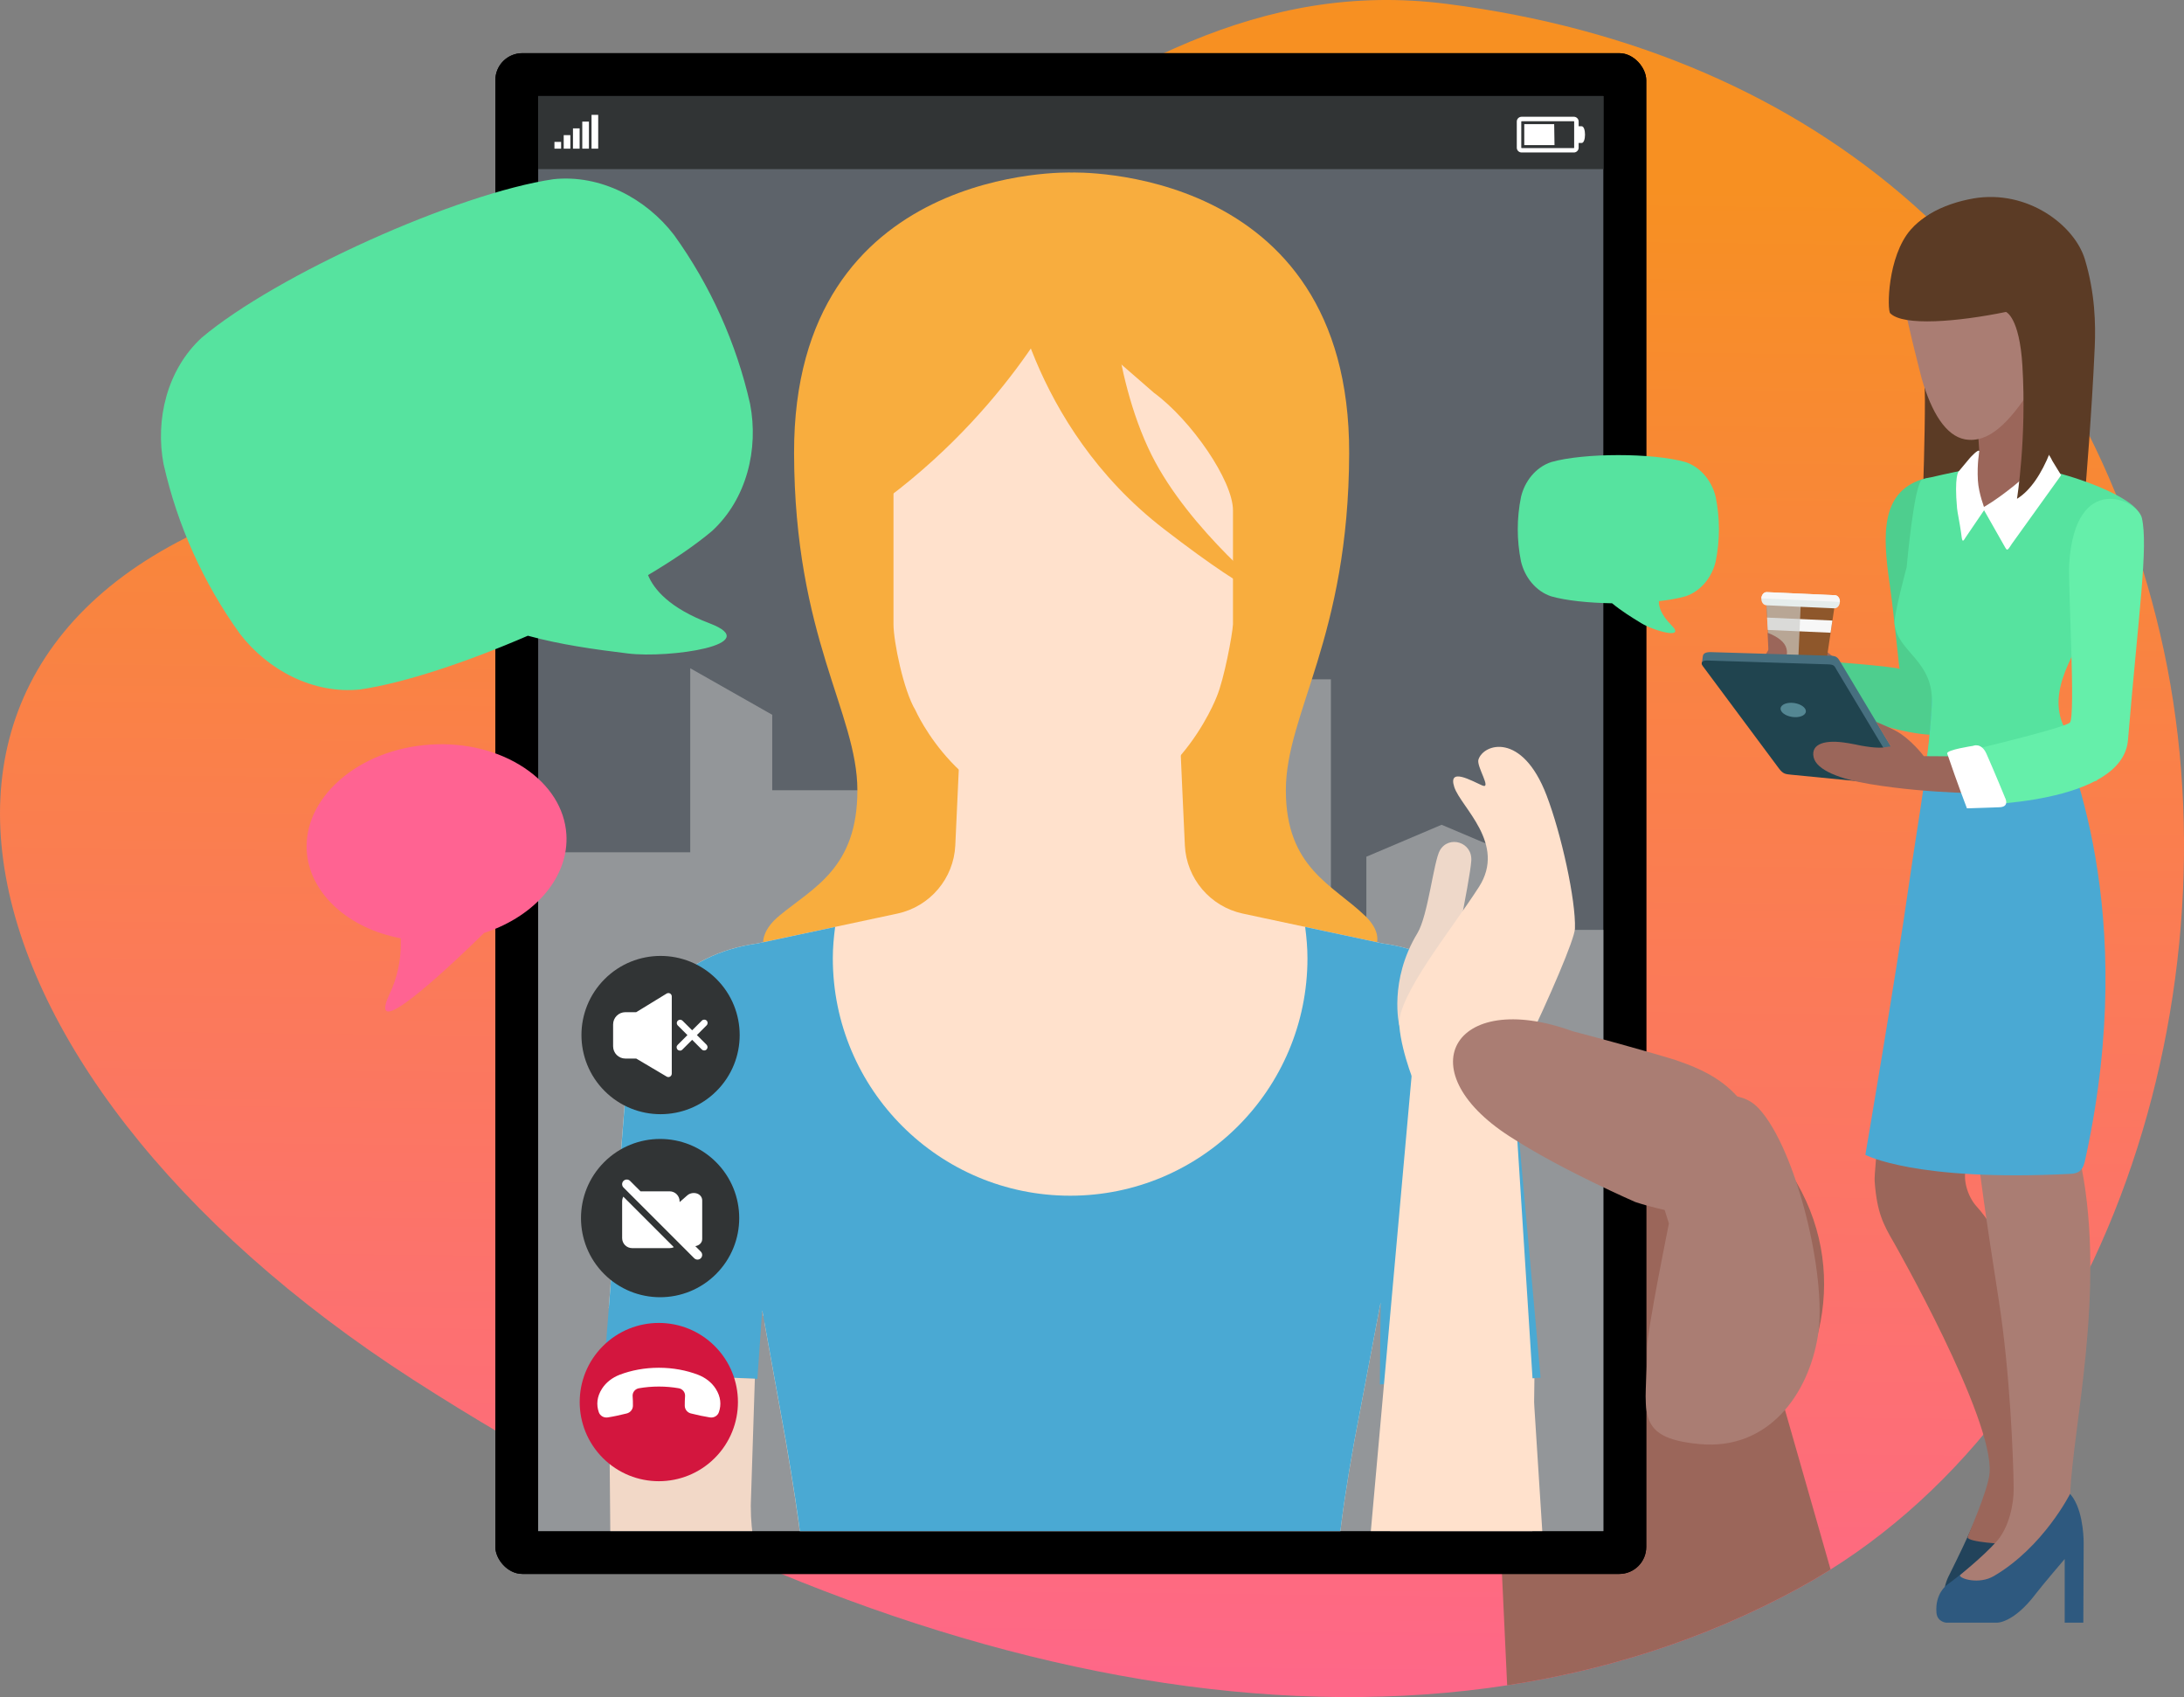 <?xml version="1.0" encoding="UTF-8"?>
<svg id="Layer_2" data-name="Layer 2" xmlns="http://www.w3.org/2000/svg" xmlns:xlink="http://www.w3.org/1999/xlink" viewBox="0 0 662.32 514.52">
  <rect x="0" y="0" width="662.32" height="514.52" fill="#808080" stroke="none"/>
  <defs>
    <style>
      .cls-1 {
        clip-path: url(#clippath);
      }

      .cls-2 {
        fill: none;
      }

      .cls-2, .cls-3, .cls-4, .cls-5, .cls-6, .cls-7, .cls-8, .cls-9, .cls-10, .cls-11, .cls-12, .cls-13, .cls-14, .cls-15, .cls-16, .cls-17, .cls-18, .cls-19, .cls-20, .cls-21, .cls-22, .cls-23, .cls-24, .cls-25, .cls-26, .cls-27, .cls-28, .cls-29, .cls-30, .cls-31, .cls-32, .cls-33 {
        stroke-width: 0px;
      }

      .cls-3 {
        fill: url(#linear-gradient);
      }

      .cls-34 {
        clip-path: url(#clippath-1);
      }

      .cls-4 {
        fill: #ccccca;
        isolation: isolate;
        opacity: .67;
      }

      .cls-5, .cls-6, .cls-7 {
        fill-rule: evenodd;
      }

      .cls-5, .cls-20 {
        fill: #56e39f;
      }

      .cls-6, .cls-17 {
        fill: #9b665a;
      }

      .cls-7, .cls-30 {
        fill: #fff;
      }

      .cls-9 {
        fill: #f8ad3e;
      }

      .cls-10 {
        fill: #f7f7f7;
      }

      .cls-11 {
        fill: #4aa9d3;
      }

      .cls-12 {
        fill: #5d636a;
      }

      .cls-13 {
        fill: #4ece8e;
      }

      .cls-14 {
        fill: #313435;
      }

      .cls-15 {
        fill: #476f7f;
      }

      .cls-16 {
        fill: #548793;
      }

      .cls-18 {
        fill: #2e597f;
      }

      .cls-19 {
        fill: #5b3b25;
      }

      .cls-21 {
        fill: #22435b;
      }

      .cls-22 {
        fill: #20444f;
      }

      .cls-23 {
        fill: #d3163e;
      }

      .cls-24 {
        fill: #aa7d73;
      }

      .cls-25 {
        fill: #8e572b;
      }

      .cls-26 {
        fill: #939699;
      }

      .cls-27 {
        fill: #ff6392;
      }

      .cls-28 {
        fill: #f2d8c7;
      }

      .cls-29 {
        fill: #ffe1cc;
      }

      .cls-31 {
        fill: #eed8c9;
      }

      .cls-32 {
        fill: #e6edec;
      }

      .cls-33 {
        fill: #65efaa;
      }
    </style>
    <linearGradient id="linear-gradient" x1="1411.66" y1="590.63" x2="1539.19" y2="-46.19" gradientTransform="translate(-1168.4 190.57) rotate(11.97) scale(1 -1)" gradientUnits="userSpaceOnUse">
      <stop offset=".23" stop-color="#f79022"/>
      <stop offset="1" stop-color="#ff6392"/>
    </linearGradient>
    <clipPath id="clippath">
      <path class="cls-2" d="m99.58,147.91C262.59,110.13,325.26-13.3,438.69,1.17c113.43,14.48,191.33,83.65,216.42,191.11,25.09,107.46-16.19,237.95-109.14,288.95-117.39,64.4-274.68,31.05-420.73-62.97C-20.81,324.24-51.47,182.9,99.58,147.91Z"/>
    </clipPath>
    <clipPath id="clippath-1">
      <rect class="cls-2" x="163.21" y="29.12" width="323.02" height="435.07"/>
    </clipPath>
  </defs>
  <g id="Layer_1-2" data-name="Layer 1">
    <path class="cls-3" d="m99.58,147.91C262.59,110.13,325.26-13.3,438.69,1.17c113.43,14.48,191.33,83.65,216.42,191.11,25.09,107.46-16.19,237.95-109.14,288.95-117.39,64.4-274.68,31.05-420.73-62.97C-20.81,324.24-51.47,182.9,99.58,147.91Z"/>
    <g class="cls-1">
      <polygon class="cls-6" points="463.17 642.06 451.74 396.7 528.72 383.4 595.71 617.73 463.17 642.06"/>
    </g>
    <path class="cls-17" d="m344.14,317.29s68.74-31.08,158.21,6.59c89.46,37.67,47.09,139.37-21.66,126.19-68.74-13.18-130.9-50.85-130.9-50.85l-5.65-81.93h0Z"/>
    <rect class="cls-8" x="150.22" y="16.12" width="349.02" height="461.06" rx="8.18" ry="8.18"/>
    <rect class="cls-8" x="150.22" y="16.12" width="349.02" height="461.06" rx="8.18" ry="8.18"/>
    <rect class="cls-12" x="163.21" y="29.12" width="323.02" height="435.07"/>
    <g class="cls-34">
      <polygon class="cls-26" points="509.15 281.92 460.07 281.92 460.07 259.74 437.18 250.05 414.36 259.74 414.36 290.67 403.61 290.67 403.61 205.96 378.73 205.96 378.73 290.67 278.56 290.67 278.56 239.58 234.19 239.58 234.19 216.71 209.32 202.6 209.32 258.4 110.5 258.4 110.5 279.23 64.78 279.23 64.78 305.45 34.54 305.45 34.54 230.16 -8.49 206.64 -8.49 465.44 557.48 465.44 557.48 245.62 509.15 271.84 509.15 281.92"/>
      <path class="cls-9" d="m413.88,277.58c-9.62-9.31-23.93-14.42-23.93-37.95s19.05-46.25,19.2-102.19c.22-87.98-84.18-85.13-84.18-85.13,0,0-84.4-2.83-84.16,85.13.14,55.94,19.2,78.67,19.2,102.19s-13.26,29.41-23.57,37.91c-9.98,8.22-2.03,14.8-2.03,14.8h177.44s11.66-5.45,2.06-14.77h-.03Z"/>
      <path class="cls-29" d="m322.42,95.19l-51.46.22v93.89c0,5.06,3,19.97,6.66,26.03,0,0,13.76,31.2,44.82,31.2,33.19.02,46.54-35.31,46.54-35.31,2.28-5.42,4.75-18.8,4.93-21.92v-34.59c0-8.99-12.67-27.34-23.93-35.6l-27.52-23.92h-.04Z"/>
      <path class="cls-9" d="m306.12,82.02s5.6,46.59,46.9,78.4c30.28,23.34,33.35,20.78,33.35,20.78,0,0-25.67-20.31-37.12-43.22-12.51-25.01-12.92-58.67-12.92-58.67l-30.21,2.71h0Z"/>
      <path class="cls-9" d="m322.42,89.32s-18,38.18-61.16,67.3v-67.3s61.16,0,61.16,0Z"/>
      <path class="cls-29" d="m412.89,528.61c-8.4-28.17-11.41-40.58-2.19-91.61l7.84-41.37h0l.16-.66,2.46,14.77,42.22,1.45-4.59-86.75c-3.84-19.38-15.88-35.15-39.6-38.43l-35.9-7.66-6.44-1.38c-9.83-2.12-17.06-10.62-17.53-20.67l-.79-17.15-.48-10.89h-67.06l-.5,10.89-.79,17.15c-.47,10.05-7.68,18.55-17.53,20.67l-6.44,1.38-35.9,7.66c-23.72,3.28-35.76,19.05-39.6,38.43l-5.63,72.16,46.27,2.37.23-1.63.16.66h0l.18.97h.38v2.03l6.49,36.03c8.7,51.02,7.86,59.08-1.87,90.94l-13.53,42.54c-.84,2.89-1.54,6.19-2.14,9.71h207.44c-.59-3.52-1.29-6.82-2.14-9.71l-13.2-41.87.02-.02h0Z"/>
      <path class="cls-11" d="m412.89,528.61c-8.4-28.17-11.41-40.58-2.19-91.61l7.84-41.37h0l.16-.66-.25,24.74,48.75-2.01-8.4-93.26c-3.84-19.38-15.88-35.15-39.6-38.43l-23.4-4.99c.41,3.12.7,6.28.7,9.51,0,39.76-32.22,71.98-71.96,71.98s-71.98-32.22-71.98-71.98c0-3.23.29-6.39.7-9.51l-23.4,4.99c-23.72,3.28-35.76,19.05-39.6,38.43l-7.16,91.64,46.59,1.97,1.44-20.72.16.66h0l7.05,39.02c8.7,51.02,7.86,59.08-1.87,90.94l-12.95,40.33c-3.52,12.06,204.64,9.02,202.74,1.78l-13.35-41.44-.04-.02h.02Z"/>
      <path class="cls-31" d="m424.34,310.9s-3.25-13.54,5.5-27.97c3.25-5.37,4.91-21.77,6.83-25.13,2.66-4.63,9.89-2.57,9.51,3.17-.38,5.86-6.58,35.31-6.58,35.31l-15.27,14.63h0Z"/>
      <path class="cls-29" d="m429.71,330.36s-4.6-10.49-5.36-19.39c-.77-8.9,15.72-28.94,24.15-42.06,8.42-13.12-5.45-24.14-7.47-30.28s5.31-1.88,8.42-.52c3.12,1.37-1.76-5.73-1.1-7.82,1.54-4.87,13.26-8.45,20.64,10.78,4.49,11.68,8.93,31.91,8.63,40.48-.12,3.19-7.68,20.82-15.45,36.9-7.77,16.08-32.45,11.92-32.45,11.92h0Z"/>
      <path class="cls-28" d="m344.91,518.67c-8.2-.25-20.35-10.17-20.06-18.23l-4.31-27.23s41.46-5.6,53.99-7c13.08-1.45,46.38,16,45.97,30.79-.04,1.09-.14,5.44-.36,6.35-1.78,8.2-8.4,8.29-15.12,8.07,0,0-25.3-5.63-25.44-1.76-.13,3.91-3.44,6.98-7.43,6.84l-27.23,2.14v.04h-.01Z"/>
      <path class="cls-28" d="m228.92,417.95l-1.24,38.48c.09,19.43,5.36,15.82,16.85,16.49l100.09.57,3.68,34.55-147.57.9c-11.41,0-15.39-6.23-15.39-13.92l-.68-78.83,44.24,1.79.02-.04h0Z"/>
      <path class="cls-29" d="m304.78,518.66c8.2-.25,20.35-10.17,20.08-18.23l4.31-27.23s-41.46-5.6-53.99-7c-13.1-1.47-46.38,16-45.97,30.81.04,1.08.14,5.44.34,6.35,1.79,8.2,8.41,8.29,15.12,8.07,0,0,25.3-5.63,25.44-1.76.13,3.91,3.46,6.96,7.43,6.84l27.23,2.14v.02h.01Z"/>
      <path class="cls-29" d="m420.46,419.69l1.54,36.73c-.09,19.43-5.36,15.82-16.86,16.49l-100.09.56-3.68,34.55,147.57.9c11.43,0,15.39-6.23,15.39-13.92l1-77.15-44.89,1.83.02.02h0Z"/>
      <polygon class="cls-29" points="458.79 324.44 428.4 322.64 412.94 495.21 469.61 493.92 458.79 324.44"/>
      <rect class="cls-14" x="156.8" y="23.56" width="334.28" height="27.72"/>
      <path class="cls-30" d="m179.39,34.82h2.02v10.25h-2.02v-10.25Z"/>
      <path class="cls-30" d="m176.58,36.87h2.02v8.2h-2.02v-8.2Z"/>
      <path class="cls-30" d="m173.76,38.92h2.02v6.15h-2.02v-6.15Z"/>
      <path class="cls-30" d="m170.95,40.97h2.02v4.1h-2.02v-4.1Z"/>
      <path class="cls-30" d="m168.14,43.02h2.02v2.05h-2.02v-2.05Z"/>
      <path class="cls-7" d="m478.74,38.28h.91c1.36,0,1.36,5.07,0,5.07h-.91v1.44c0,.8-.67,1.44-1.44,1.44h-15.85c-.8,0-1.47-.64-1.47-1.44v-7.95c0-.8.67-1.44,1.47-1.44h15.85c.77,0,1.44.64,1.44,1.44v1.44Zm-7.32,5.71l-.1-6.35h-9.07v6.35h9.17Zm5.96.8v-7.95s-.03-.08-.08-.08h-15.85s-.11.03-.11.08v7.95s.05.11.11.11h15.85s.08-.05.08-.11Z"/>
    </g>
    <g>
      <rect class="cls-30" x="179.98" y="412.96" width="39.92" height="17.6"/>
      <path class="cls-23" d="m216.76,442.04c9.37-9.37,9.37-24.56,0-33.93s-24.56-9.37-33.93,0-9.37,24.56,0,33.93,24.56,9.37,33.93,0Zm-35.17-13.9c-.78-2.28-.58-4.68.96-7.1,1.25-1.96,3.18-3.4,5.35-4.24,3.55-1.36,7.6-2.13,11.9-2.13s8.35.77,11.9,2.13c2.17.84,4.1,2.28,5.35,4.24,1.54,2.42,1.74,4.83.96,7.1-.38,1.12-1.54,1.77-2.71,1.59-1.81-.28-3.75-.7-5.79-1.21-1.07-.27-1.84-1.22-1.85-2.32-.01-.97.02-1.94.09-2.91.09-1.16-.75-2.2-1.9-2.4-1.94-.34-3.96-.52-6.05-.52s-4.11.18-6.05.52c-1.15.2-1.99,1.24-1.9,2.4.07.98.11,1.94.09,2.91-.01,1.1-.79,2.05-1.85,2.32-2.04.51-3.98.93-5.79,1.21-1.17.18-2.32-.47-2.71-1.59h0Z"/>
    </g>
    <g>
      <path class="cls-14" d="m217.15,386.26c9.37-9.37,9.37-24.56,0-33.93s-24.56-9.37-33.93,0-9.37,24.56,0,33.93,24.56,9.37,33.93,0Z"/>
      <path class="cls-30" d="m188.67,364.23v11.13c0,1.68,1.36,3.04,3.03,3.04h11.36c.46,0,.9-.1,1.29-.28l-15.32-15.32c-.23.43-.36.92-.36,1.44h0Z"/>
      <path class="cls-30" d="m212.95,375.64v-11.71c0-1.24-1.06-2.24-2.55-2.24-.76,0-1.49.27-2,.74l-2.3,2.02v-.23c0-1.68-1.36-3.04-3.04-3.04h-8.82l-3.16-3.16c-.55-.55-1.45-.55-2,0s-.55,1.45,0,2l21.45,21.45c.55.55,1.45.55,2,0s.55-1.45,0-2l-1.67-1.67c1.23-.19,2.09-1.06,2.09-2.16h0Z"/>
    </g>
    <g>
      <path class="cls-14" d="m217.29,330.77c9.37-9.37,9.37-24.56,0-33.93s-24.56-9.37-33.93,0-9.37,24.56,0,33.93,24.56,9.37,33.93,0Z"/>
      <path class="cls-30" d="m214.29,309.42c-.4-.39-1.04-.39-1.43,0l-2.96,2.94-2.95-2.94c-.4-.37-1.02-.36-1.41.03-.39.39-.4,1.01-.03,1.41l2.96,2.96-2.96,2.96c-.2.19-.32.45-.32.72s.1.54.3.73c.2.2.46.3.73.3s.54-.12.72-.32l2.96-2.96,2.96,2.96c.4.37,1.02.36,1.41-.03.39-.39.4-1.01.03-1.41l-2.96-2.96,2.96-2.96c.39-.4.39-1.04,0-1.43h0Z"/>
      <path class="cls-30" d="m203.72,325.53v-23.44c0-.37-.2-.71-.52-.89-.32-.18-.71-.17-1.03.02l-9.24,5.65h-3.28c-2.05,0-3.72,1.66-3.72,3.72v6.62c0,2.05,1.66,3.72,3.72,3.72h3.29l9.24,5.47h0c.31.19.7.19,1.02,0s.51-.52.51-.88h0Z"/>
    </g>
    <path class="cls-24" d="m508.07,321.36s-10.04-3.17-31.17-8.72c-36.3-13.17-50.96,12.49-17.48,32.9,14.93,9.49,36.52,18.89,36.52,18.89,0,0,38.5,13.12,38.91-7.38.52-26.52-18.39-32.75-26.79-35.69h0Z"/>
    <path class="cls-24" d="m506.11,370.97s-6.59,32.33-6.59,37.66c0,18.83-4.71,27.31,16.01,29.19s32.96-15.07,35.78-32.96c2.83-17.89-6.59-56.5-17.89-68.74s-35.78,7.53-35.78,7.53l8.48,27.32h0Z"/>
    <path class="cls-5" d="m49.65,140.9c4.18,18.43,12.04,35.88,23.08,51.22,8.52,11.1,22.32,18.38,36.5,16.91,13.43-1.97,32.24-8.25,50.85-16.29,10.04,2.74,20.09,4.12,30.36,5.38,12.43,1.52,41.84-2.66,24.71-9.16-12.12-4.6-16.86-10.28-18.63-14.61,7.66-4.55,14.35-9.1,19.42-13.37,10.49-9.65,14.19-24.8,11.53-38.54-4.17-18.43-12.03-35.88-23.07-51.22-8.53-11.09-22.32-18.37-36.51-16.9-29.26,4.3-84.1,29-106.72,48.06-10.49,9.65-14.19,24.8-11.53,38.54h0v-.02Z"/>
    <path class="cls-19" d="m579.93,93.39s3.82,14.79,3.82,27.75c0,11.37-.56,27.77-.56,27.77,0,0,6.32-.52,14.37-1.57,11.46-1.49,10.78-13.73,10.78-13.73l-28.41-40.21h0Z"/>
    <path class="cls-19" d="m598.4,60.17c16.48-2.83,30.76,8.15,33.86,18.45,3.11,10.3,3.29,19.73,2.99,26.58-.89,20.28-2.79,42.55-2.79,42.55,0,0-29.74,2.61-32.4,0-2.66-2.61-20.19-64.07-21.08-72.69-.88-8.62,10.92-13.42,19.41-14.88h.01Z"/>
    <path class="cls-17" d="m550.75,208.36l7.64-7.14s-14.67-13.46-19.99-9.55c-1.61,1.19-1.44,4.24-1.44,4.24l-7.14,11.85s-3.55,0,4.87,3.1,16.06-2.49,16.06-2.49h0Z"/>
    <path class="cls-25" d="m537.12,208.25c.01.23.16.41.34.42l14.76.66c.18,0,.34-.16.38-.38l3.86-25.89-20.86-.94,1.52,26.13h0Z"/>
    <polygon class="cls-10" points="536.11 190.98 535.89 187.24 555.69 188.13 555.14 191.83 536.11 190.98"/>
    <path class="cls-4" d="m544.93,209l-7.47-.34c-.18,0-.33-.19-.34-.42l-1.52-26.13,10.52.47-1.18,26.41h-.01Z"/>
    <path class="cls-32" d="m534.15,181.44c-.05,1.1.61,2.02,1.48,2.06l20.67.93c.87.04,1.61-.82,1.66-1.92.05-1.1-.61-2.02-1.48-2.06l-20.67-.93c-.87-.04-1.61.82-1.66,1.92Z"/>
    <path class="cls-10" d="m534.15,181.41l23.81,1.07h0c.05-1.08-.61-1.99-1.46-2.03l-20.72-.93c-.85-.04-1.58.81-1.63,1.89h0Z"/>
    <path class="cls-17" d="m536.03,191.83c3.08,1.21,5.2,2.78,5.72,4.75.8,3.04-1.3,4.64-5.26,4.92l-.45-9.67h0Z"/>
    <path class="cls-21" d="m606.82,444.25s-7.8,16.45-10.03,21.47c-1.65,3.71-5.58,11.62-5.58,11.62,0,0-2.1,3.78-1.4,6.22.79,2.73,4.1,2.87,4.1,2.87l15.91-9.75s3.77-1.52,5.46-6.64c1.07-3.17,3.28-12.98,3.28-12.98l5.57,14.21s5.06-2.1,4.76-1.94c-.46.26-5.04-19.33-5.04-19.33,0,0-2.68-8.87-8.69-14.62-6.01-5.73-8.36,8.86-8.36,8.86h.02Z"/>
    <path class="cls-13" d="m573.01,176.74c-2.08-14.61-2.88-28.35,11.27-31.81,7.12-1.74,10,22.29,10,22.29,0,0,3.04,42.29.22,52.49-2.2,7.96-33.12-.97-44.08-8.64-10.13-7.09-.4-10.88-.4-10.88,0,0,26.33,1.98,26.1,2.69-.17.5-1.55-15.28-3.1-26.14h0Z"/>
    <path class="cls-17" d="m610.9,292.83c-.14,1.47-2.33,33.04-14.41,60.68-1.55,3.54.16,9.19,2.87,12.18,13.78,15.26,14.19,39.38,16.53,52.11,2.46,13.4,6.75,18.78,6.54,21.24,0,0-1.72,28.23-12.79,29.05-1.58.12-13.15-.55-12.93-2.06.1-.71,6.22-14.12,6.65-19.49,1.3-16.7-29.03-69.82-29.03-69.82-3.25-5.58-5.12-9.15-5.82-18.51-.52-7.03,12.03-98.85,12.03-98.85l5.1-16.76s27.83,21.37,25.27,50.23h-.01Z"/>
    <path class="cls-18" d="m616.63,452.95s-5.96,9.15-9.5,13.69c-2.49,3.2-16.79,13.94-16.79,13.94,0,0-3.57,2.57-3.09,8.37.24,2.83,3,3.01,3,3.01h15.24s4.99.33,11.88-8.76c2.02-2.66,8.77-10.55,8.77-10.55v19.31h5.65l.1-24.14s.11-8.59-3.14-13.61c-4.51-6.97-12.13-1.25-12.13-1.25h.01Z"/>
    <path class="cls-24" d="m636.22,287.19c.27,2.22-5.64,63.25-4.96,66.76,7.31,37.66-2.68,78.94-3.44,98.86,0,0-8.08,16.17-23.14,25-4.52,2.65-10.32.83-10.32-.18,0-.18,6.6-5.3,11.06-10.22,3.82-4.21,5.3-11.36,5.25-16.14-.1-9.38-1.12-35.24-4.5-56.92-8.18-52.52-7.64-52.64-12.56-121.91l-4.2-16.75s42.94-.02,46.81,31.51h0Z"/>
    <path class="cls-11" d="m601.61,141.27c14.86-3.04,35.75,21.04,27.23,38.5-7.1,14.57-10.91,25.86-6.39,36.39,5.21,12.18,26.07,60.03,10.23,133.96-.67,3.1-.9,5.56-4.66,5.76-47.18,2.43-62.33-5.76-62.33-5.76,0,0,9.13-53.3,13.3-82.56,3.1-21.71,5.92-35.15,6.87-54.05.66-13.29,5.44-70.14,15.75-72.24h0Z"/>
    <path class="cls-20" d="m648.82,156.53c.67-5.98-32.35-18.3-47.21-15.25-10.71,2.18-16.5,3.47-18.64,4.1-2.47.74-4.76,26.61-4.76,26.61,0,0-3.99,14.62-3.66,17.28,1.07,8.62,11.96,10.96,11.3,24.25-.41,8.03-1.32,15.7-2.48,23.26h52.58c-4.53-9.37-9.44-13.87-10.9-18.6-3.37-10.95,4.86-21.32,11.96-35.89,8.52-17.46,11.46-22.74,11.8-25.75h.01Z"/>
    <path class="cls-17" d="m596.93,141.52c-2.95,2.75.69,15.01,6.42,12.3,2.11-1,16.93-7.63,16.36-10.44-2.94-14.63-1.58-27.37-1.58-27.37l-19.46-2.53s1.14,17.34,1.56,23.23c.11,1.5-1.64,3.27-3.3,4.83v-.02Z"/>
    <path class="cls-24" d="m592.01,76.36c-14.51,2.21-16.19,6.82-14.75,14.83,1.43,8.01,5.55,23.69,5.55,23.69,2.97,10.22,7.29,17.22,13.05,18.31,7.23,1.32,13.5-5.11,20.12-15.38,5.86-9.1,2.63-22.61,2.6-23.9l-6.55-6.39s-12.3-12.34-20.02-11.17h0Z"/>
    <path class="cls-30" d="m618.69,136.76s.29,3.85-7.81,10.41c-5.87,4.76-9.63,6.75-9.63,6.75l5.98,10.53c1.54,2.63,1.22,3,2.88.44l14.95-20.82-2.65-4.32s-2.16-4.76-3.71-2.99h0Z"/>
    <path class="cls-30" d="m600.25,136.87s-.72,3.61-.44,8.75c.22,3.99,2.1,8.75,2.1,8.75l-5.87,8.64c-1.04,1.87-1.04.57-1.33-1.55-.32-2.39-1.12-6.25-1.21-7.31-.89-9.74.45-11.19.45-11.19l3.43-4.1s2.77-3.1,2.88-1.99h0Z"/>
    <path class="cls-33" d="m649.54,157.03c1.99,8.64-1,29.02-4.21,67.34-1.65,19.66-47.29,19.71-47.29,19.71l-6.04-15.28s33.9-7.92,35.72-9.74c1.77-1.78-.6-41.93-.22-48.07,1.77-28.35,20.77-19.47,22.04-13.96h0Z"/>
    <path class="cls-19" d="m593.81,61.67s-8.82,1.58-14.38,7.97c-7.08,8.13-7.17,24.38-6.2,25.34,3.98,3.99,20.49,2.58,35.11-.41,0,0,4.08,1.56,4.97,16.27,1.33,21.93-1.64,40.39-1.64,40.39,16.28-9.97,21.41-61.49,10.11-79.43-5.46-8.67-27.98-10.13-27.98-10.13h.01Z"/>
    <path class="cls-15" d="m579.05,235.68l-37.27-3.56-25.7-30.77.33-2.45c.16-.85.9-1.24,2.59-1.19l35.77,1.08c2.16.06,2.41.32,3.51,2.17l7.3,12.19,8.81,14.71,4.68,7.82h-.02Z"/>
    <path class="cls-22" d="m578.1,238.29l-34.9-3.42c-1.72-.19-2.42-.16-3.74-1.92l-23.05-30.98c-.84-1.13-.11-1.76,1.3-1.72l36.46,1.16c2.15.06,2.04.36,2.98,1.96l20.95,34.93h0Z"/>
    <path class="cls-16" d="m547.64,215.8c-.17,1.17-2.02,1.86-4.13,1.56-2.11-.31-3.69-1.5-3.52-2.66s2.02-1.87,4.13-1.56,3.69,1.5,3.52,2.66Z"/>
    <path class="cls-17" d="m560.41,225.29c4.1.72,2.79.61,5.51,1.02,1.95.3,3.28.4,4.91.35l2.58-.38-4.49-7.45c2.1.88,4.05,1.72,5.86,2.67,4.65,2.44,8.64,7.75,8.64,7.75l9.91.06,11.35,11.24s-19.02.26-37.63-2.84c-8.84-1.47-16.2-4.16-17.06-8.17s3.43-5.46,10.41-4.24h.01Z"/>
    <path class="cls-30" d="m607.97,241.67s1.75,2.99-1.68,3.07c-2.68.07-9.8.33-9.8.33,0,0-2.97-7.73-5.98-16.61-.38-1.11,7.81-2.33,7.81-2.33,0,0,2.52-1.16,4.1,2.41,2.73,6.19,5.56,13.13,5.56,13.13"/>
    <path class="cls-5" d="m461.26,150.68c-1.31,6.44-1.31,13.1,0,19.54,1.12,4.74,4.45,9.02,9.16,10.58,4.54,1.29,11.4,1.99,18.46,2.1,2.79,2.3,5.78,4.17,8.86,6.04,3.72,2.26,13.65,5.13,9.15.62-3.19-3.19-3.88-5.67-3.82-7.3,3.08-.35,5.85-.84,8.07-1.47,4.71-1.56,8.05-5.84,9.16-10.58,1.31-6.44,1.31-13.1,0-19.54-1.12-4.74-4.46-9.02-9.17-10.58-9.9-2.82-30.82-2.82-40.71,0-4.71,1.56-8.05,5.84-9.16,10.58h0Z"/>
    <path class="cls-27" d="m130.42,225.75c-10.55.7-20.33,4.52-27.42,10.75-6.94,6.1-10.48,13.77-9.97,21.59.8,12.17,11.63,22.65,26.91,26.05l1.6.35v1.63c.03,5.21-1.11,10.36-3.33,15.08-1.27,2.68-1.67,4.39-1.2,5.09h0c.21.28.56.42.91.36.42-.03,1.55-.1,5.33-2.82,5.06-3.66,12.9-10.56,23.22-20.65l.33-.33.44-.14c15.48-5.22,25.35-17.19,24.52-29.8-.52-7.83-5.03-14.97-12.72-20.1-7.88-5.25-18.03-7.76-28.62-7.06h0Z"/>
  </g>
</svg>